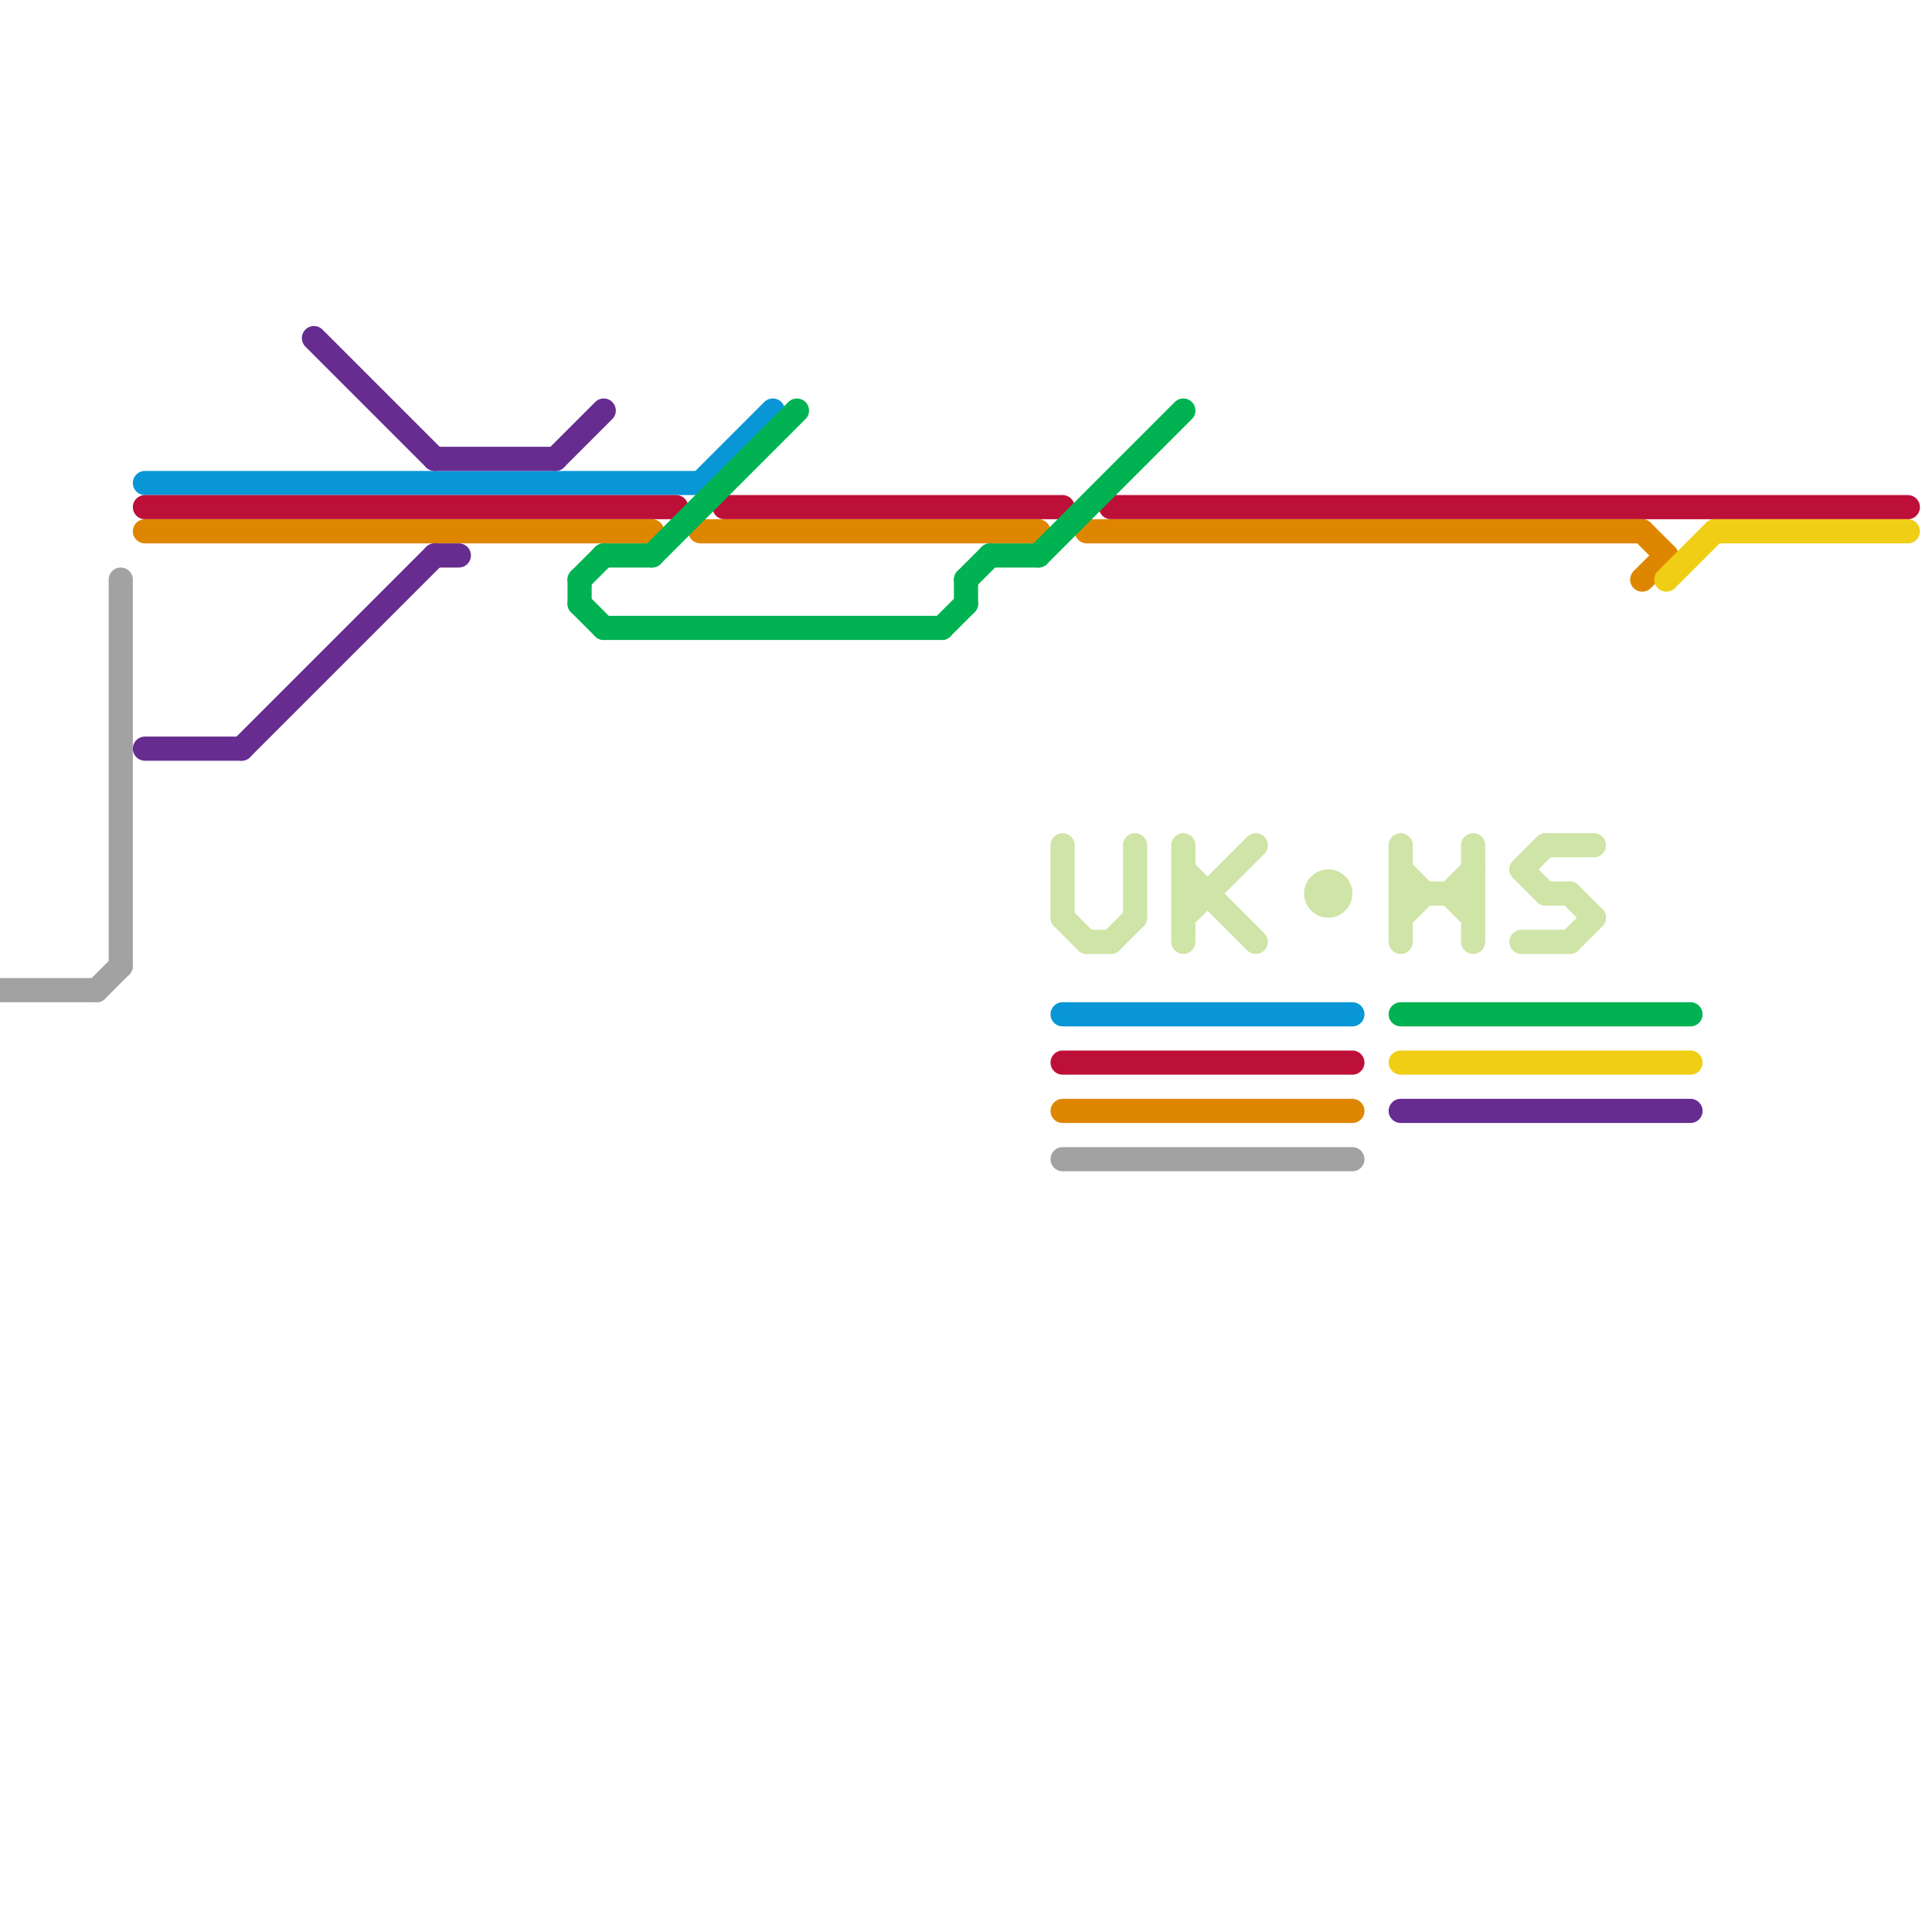 
<svg version="1.1" xmlns="http://www.w3.org/2000/svg" viewBox="0 0 80 80">
<style>text { font: 1px Helvetica; font-weight: 600; white-space: pre; dominant-baseline: central; } line { stroke-width: 1; fill: none; stroke-linecap: round; stroke-linejoin: round; } .c0 { stroke: #a2a2a2 } .c1 { stroke: #0896d7 } .c2 { stroke: #bd1038 } .c3 { stroke: #df8600 } .c4 { stroke: #662c90 } .c5 { stroke: #00b251 } .c6 { stroke: #cfe4a7 } .c7 { stroke: #f0ce15 }</style><defs><g id="wm-xf"><circle r="1.2" fill="#000"/><circle r="0.9" fill="#fff"/><circle r="0.6" fill="#000"/><circle r="0.3" fill="#fff"/></g><g id="wm"><circle r="0.6" fill="#000"/><circle r="0.3" fill="#fff"/></g></defs><line class="c0" x1="44" y1="48" x2="56" y2="48"/><line class="c0" x1="4" y1="41" x2="5" y2="40"/><line class="c0" x1="5" y1="24" x2="5" y2="40"/><line class="c0" x1="0" y1="41" x2="4" y2="41"/><line class="c1" x1="29" y1="20" x2="32" y2="17"/><line class="c1" x1="6" y1="20" x2="29" y2="20"/><line class="c1" x1="44" y1="42" x2="56" y2="42"/><line class="c2" x1="30" y1="21" x2="44" y2="21"/><line class="c2" x1="46" y1="21" x2="79" y2="21"/><line class="c2" x1="44" y1="44" x2="56" y2="44"/><line class="c2" x1="6" y1="21" x2="28" y2="21"/><line class="c3" x1="44" y1="46" x2="56" y2="46"/><line class="c3" x1="68" y1="24" x2="69" y2="23"/><line class="c3" x1="6" y1="22" x2="27" y2="22"/><line class="c3" x1="68" y1="22" x2="69" y2="23"/><line class="c3" x1="29" y1="22" x2="43" y2="22"/><line class="c3" x1="45" y1="22" x2="68" y2="22"/><line class="c4" x1="18" y1="23" x2="19" y2="23"/><line class="c4" x1="18" y1="19" x2="23" y2="19"/><line class="c4" x1="13" y1="14" x2="18" y2="19"/><line class="c4" x1="23" y1="19" x2="25" y2="17"/><line class="c4" x1="10" y1="31" x2="18" y2="23"/><line class="c4" x1="58" y1="46" x2="70" y2="46"/><line class="c4" x1="6" y1="31" x2="10" y2="31"/><line class="c5" x1="58" y1="42" x2="70" y2="42"/><line class="c5" x1="43" y1="23" x2="49" y2="17"/><line class="c5" x1="24" y1="24" x2="24" y2="25"/><line class="c5" x1="40" y1="24" x2="40" y2="25"/><line class="c5" x1="25" y1="23" x2="27" y2="23"/><line class="c5" x1="39" y1="26" x2="40" y2="25"/><line class="c5" x1="24" y1="24" x2="25" y2="23"/><line class="c5" x1="40" y1="24" x2="41" y2="23"/><line class="c5" x1="27" y1="23" x2="33" y2="17"/><line class="c5" x1="41" y1="23" x2="43" y2="23"/><line class="c5" x1="24" y1="25" x2="25" y2="26"/><line class="c5" x1="25" y1="26" x2="39" y2="26"/><line class="c6" x1="49" y1="38" x2="52" y2="35"/><line class="c6" x1="63" y1="36" x2="64" y2="35"/><line class="c6" x1="47" y1="35" x2="47" y2="38"/><line class="c6" x1="60" y1="37" x2="61" y2="38"/><line class="c6" x1="63" y1="39" x2="65" y2="39"/><line class="c6" x1="64" y1="37" x2="65" y2="37"/><line class="c6" x1="58" y1="37" x2="61" y2="37"/><line class="c6" x1="65" y1="37" x2="66" y2="38"/><line class="c6" x1="64" y1="35" x2="66" y2="35"/><line class="c6" x1="44" y1="35" x2="44" y2="38"/><line class="c6" x1="49" y1="35" x2="49" y2="39"/><line class="c6" x1="63" y1="36" x2="64" y2="37"/><line class="c6" x1="45" y1="39" x2="46" y2="39"/><line class="c6" x1="44" y1="38" x2="45" y2="39"/><line class="c6" x1="46" y1="39" x2="47" y2="38"/><line class="c6" x1="49" y1="36" x2="52" y2="39"/><line class="c6" x1="49" y1="37" x2="50" y2="37"/><line class="c6" x1="58" y1="36" x2="59" y2="37"/><line class="c6" x1="60" y1="37" x2="61" y2="36"/><line class="c6" x1="58" y1="35" x2="58" y2="39"/><line class="c6" x1="58" y1="38" x2="59" y2="37"/><line class="c6" x1="65" y1="39" x2="66" y2="38"/><line class="c6" x1="61" y1="35" x2="61" y2="39"/><circle cx="55" cy="37" r="1" fill="#cfe4a7" /><line class="c7" x1="71" y1="22" x2="79" y2="22"/><line class="c7" x1="69" y1="24" x2="71" y2="22"/><line class="c7" x1="58" y1="44" x2="70" y2="44"/>
</svg>

